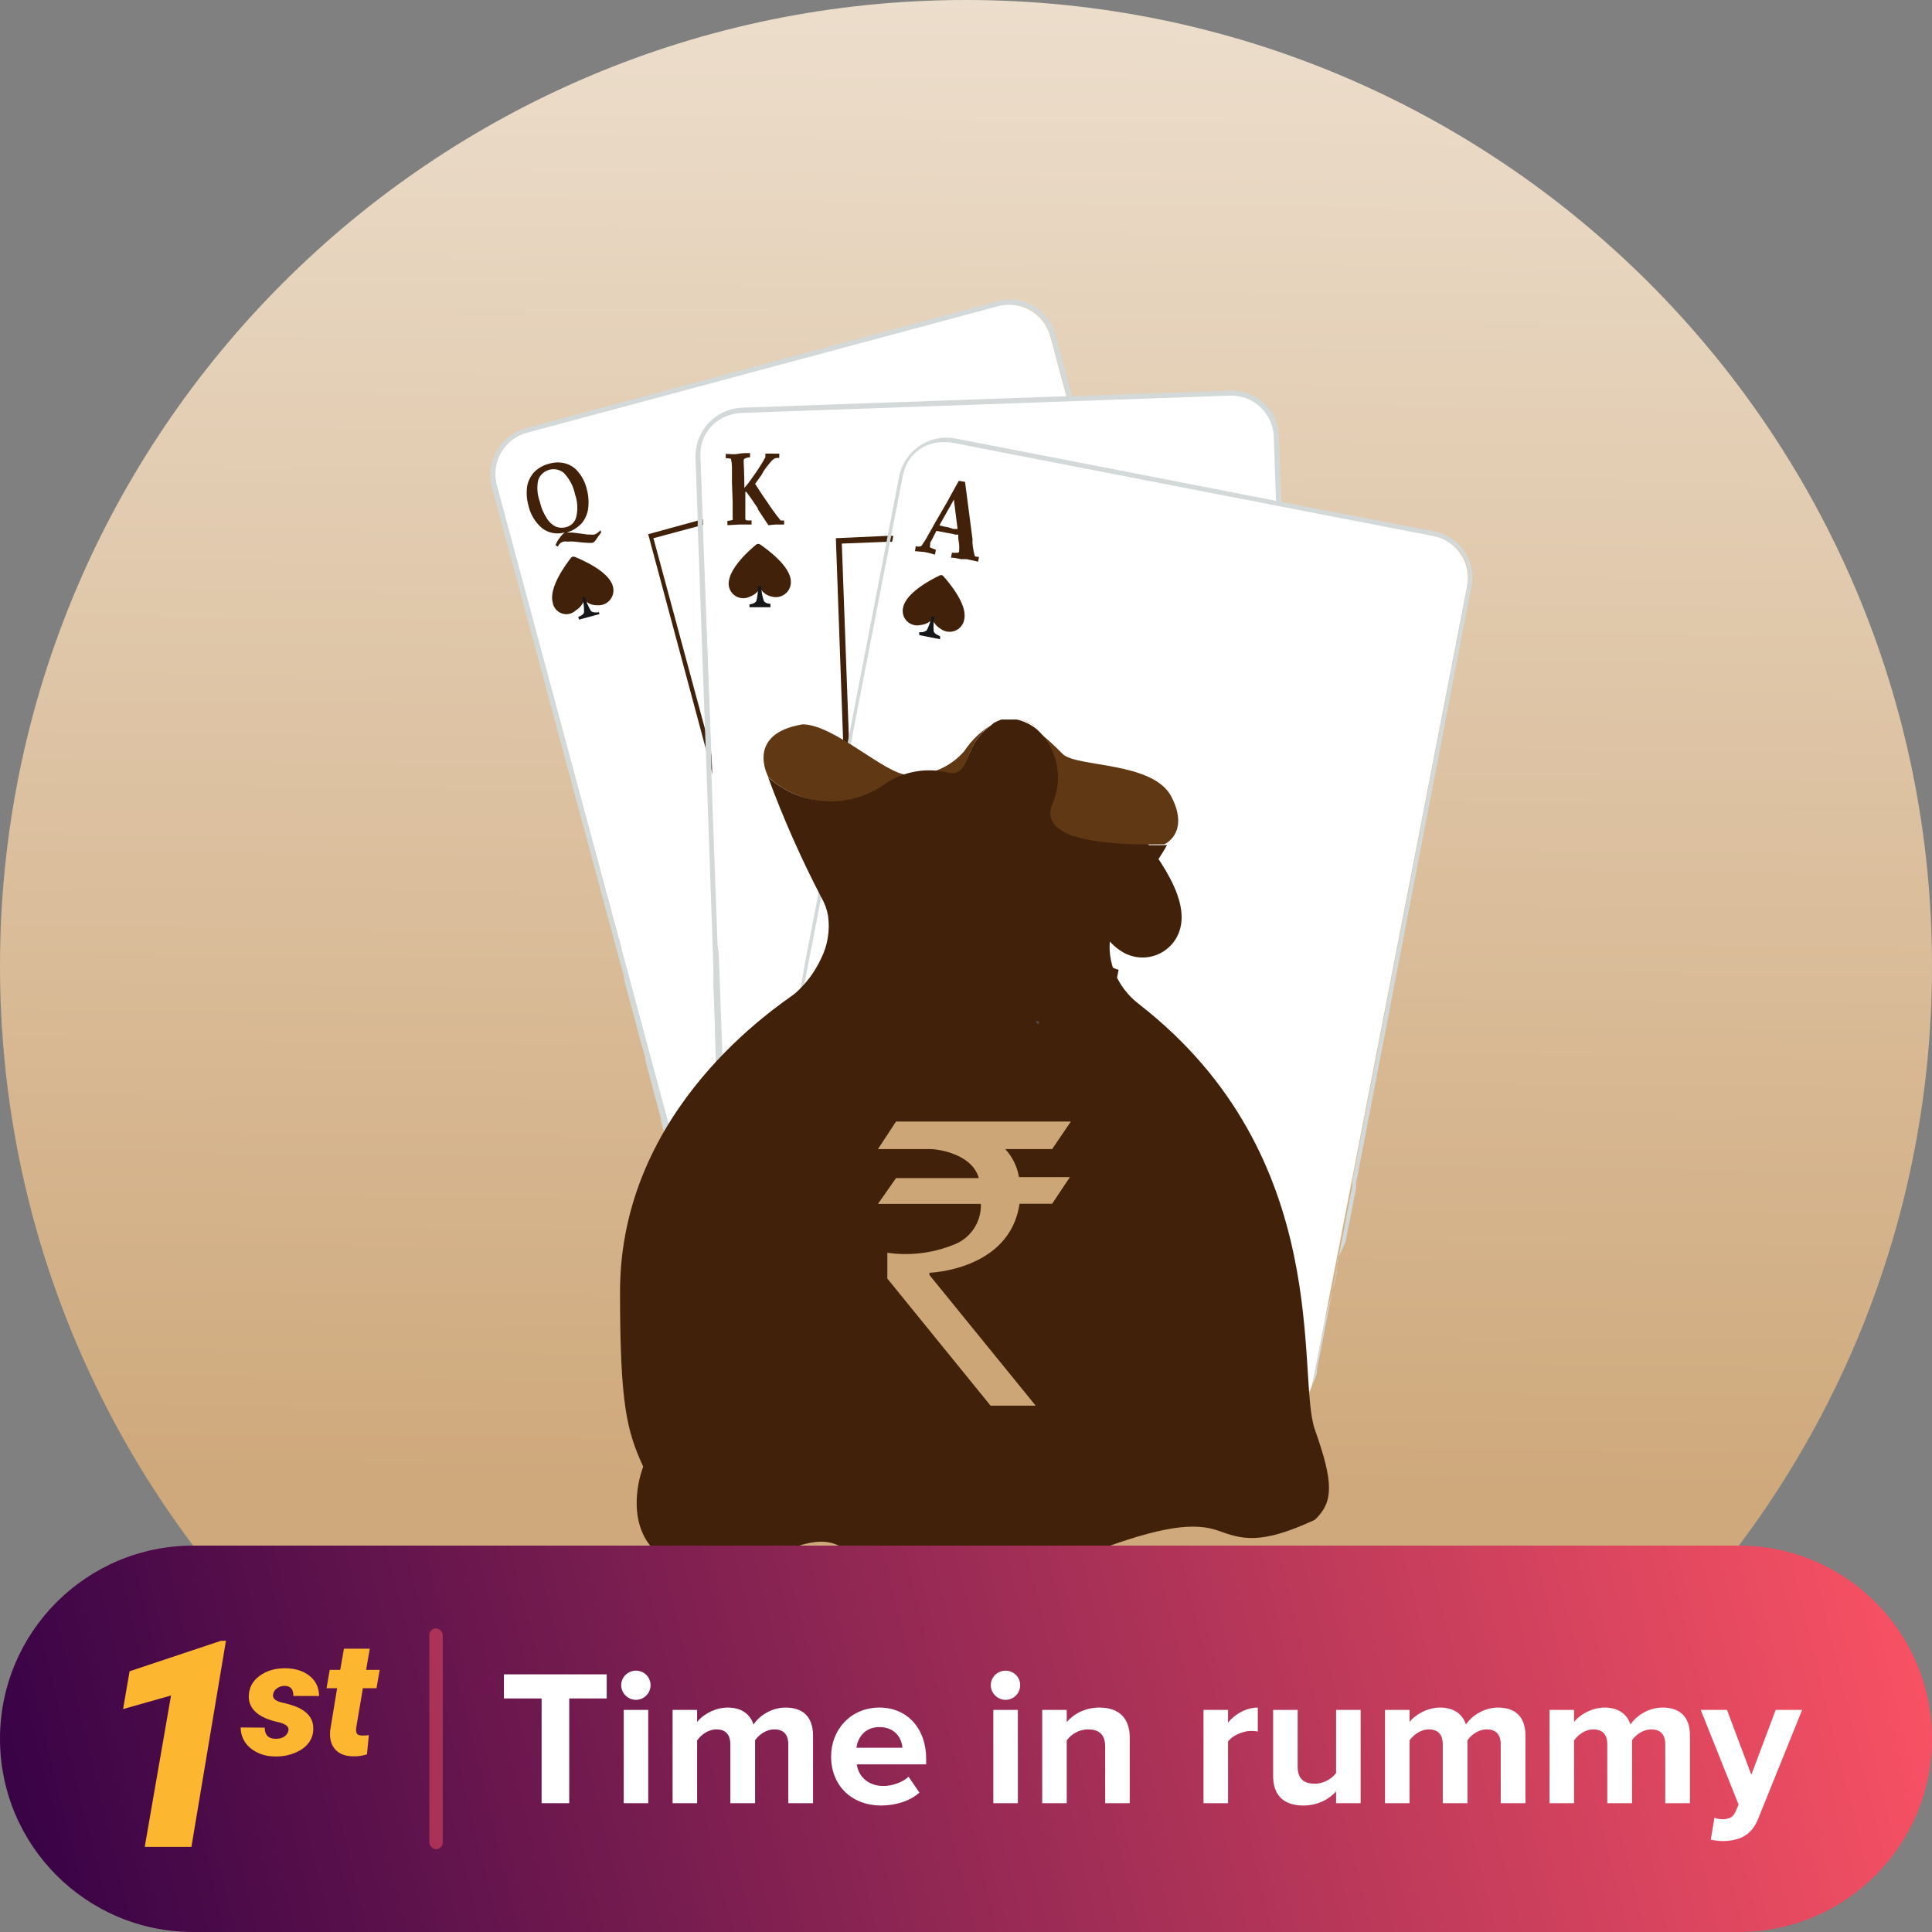 <svg width="120" height="120" viewBox="0 0 120 120" fill="none" xmlns="http://www.w3.org/2000/svg">
<rect x="0" y="0" width="120" height="120" fill="#808080" stroke="none"/>
<path d="M0 60C0 93.137 26.863 120 60 120C93.137 120 120 93.137 120 60C120 26.863 93.137 0 60 0C26.863 0 0 26.863 0 60Z" fill="url(#paint0_linear)"/>
<path d="M64.346 75.737L64.003 75.832L59.915 76.92H59.812L59.143 77.143L58.912 77.212L58.397 77.349L57.54 77.589L56.495 77.871H56.34H56.195H56.083C56.143 77.967 56.195 78.067 56.237 78.171H56.297L56.443 78.129H56.589L57.103 78L58.183 77.709L58.757 77.554L59.297 77.409L59.786 77.272H59.889L63.566 76.286L63.866 76.209L64.166 76.132C64.324 75.961 64.493 75.8 64.672 75.651L64.346 75.737ZM78.54 69.103L71.392 42.48L70.98 40.971L70.62 39.617L68.906 33.172L68.812 32.863L67.835 29.194L67.715 28.86L66.66 24.926L66.583 24.617L65.52 20.683C65.407 20.313 65.221 19.969 64.974 19.671C64.727 19.372 64.424 19.126 64.081 18.946C63.738 18.766 63.364 18.656 62.978 18.621C62.592 18.587 62.204 18.629 61.835 18.746L32.735 26.572C32.345 26.67 31.979 26.845 31.658 27.087C31.337 27.329 31.068 27.632 30.866 27.98C30.664 28.327 30.534 28.711 30.482 29.11C30.43 29.508 30.459 29.913 30.566 30.3L38.28 58.911L38.709 60.471L38.752 60.617V60.78L38.897 61.354L39.412 63.249L39.583 63.9L39.66 64.209L39.746 64.517L39.986 65.374L40.089 65.743V65.897L40.132 66.052L40.295 66.643L40.706 68.203L40.98 69.206L41.049 69.472V69.549L41.1 69.789L41.4 70.869L41.46 71.126V71.28L41.512 71.443L41.666 72.026V72.12L41.795 72.591L42.309 74.529V74.623L42.857 75.883L43.2 77.143L43.509 78.326V78.42V78.489C43.509 78.489 43.509 78.583 43.509 78.617C43.596 78.92 43.725 79.209 43.895 79.474C44.05 79.71 44.237 79.924 44.452 80.109C44.926 80.528 45.533 80.767 46.166 80.786H46.612H46.697H46.852H46.92C46.929 80.792 46.94 80.795 46.95 80.795C46.961 80.795 46.971 80.792 46.98 80.786C47.067 80.774 47.153 80.756 47.237 80.734L49.269 80.177L54.515 78.78L54.78 78.712L55.055 78.634L56.092 78.352H56.135H56.195L56.34 78.309H56.486L57 78.18L58.08 77.889L58.655 77.734L59.195 77.589L59.683 77.451H59.786L63.566 76.286L63.866 76.209L64.166 76.132L64.955 75.917L75.18 73.174L75.832 73.003L75.986 72.96L76.372 72.857C76.698 72.775 77.008 72.639 77.289 72.454L77.512 72.309C77.573 72.265 77.63 72.216 77.683 72.163C78.125 71.763 78.426 71.231 78.54 70.646C78.672 70.14 78.672 69.609 78.54 69.103ZM77.949 71.434C77.767 71.708 77.53 71.941 77.255 72.12C77.186 72.183 77.104 72.231 77.015 72.257C76.911 72.329 76.794 72.382 76.672 72.412C76.621 72.44 76.566 72.46 76.509 72.472L75.077 72.857H74.966L74.512 72.986L65.777 75.352L64.672 75.643L64.346 75.737L64.003 75.832L59.915 76.92H59.812L59.143 77.143L58.912 77.212L58.397 77.349L57.54 77.589L56.495 77.871H56.34H56.195H56.083L55.843 77.94L55.492 78.034L55.226 78.112L54.977 78.163L48.763 79.877L47.049 80.349C47.015 80.345 46.98 80.345 46.946 80.349H46.895L46.595 80.391H46.5C46.461 80.404 46.419 80.404 46.38 80.391C46.216 80.4 46.051 80.383 45.892 80.34C45.56 80.271 45.246 80.137 44.966 79.946C44.733 79.775 44.53 79.567 44.366 79.329C44.193 79.093 44.067 78.825 43.997 78.54V78.48V78.343V78.18L43.946 78.009L43.663 76.937L43.329 75.677L42.857 74.649L42.343 72.729L42.163 72.06L42 71.469L41.949 71.306V71.143L41.846 70.783L41.52 69.566V69.472V69.386V69.206L41.229 68.117L40.835 66.66L40.672 66.06V65.897V65.743V65.692L40.32 64.397L40.26 64.174L40.175 63.857L39.986 63.129L39.489 61.32L39.343 60.729L39.292 60.566V60.42L38.572 58.86L30.857 30C30.696 29.414 30.756 28.79 31.027 28.246C31.297 27.702 31.759 27.276 32.323 27.052C32.419 27.004 32.52 26.967 32.623 26.94L62.186 19.003L62.383 18.96H62.546C63.141 18.886 63.742 19.031 64.239 19.366C64.735 19.702 65.093 20.206 65.246 20.786L66.283 24.643L66.369 24.951L67.397 28.8L67.492 29.134L68.503 32.871L68.58 33.189L70.697 41.066L71.057 42.42L71.169 42.797L78.077 68.511L78.309 69.369C78.307 69.4 78.307 69.431 78.309 69.463C78.327 69.597 78.347 69.732 78.369 69.866C78.385 70.097 78.362 70.328 78.3 70.552C78.244 70.857 78.128 71.149 77.957 71.409L77.949 71.434Z" fill="#D3D9D8"/>
<g style="mix-blend-mode:screen">
<path d="M76.697 72.3L46.835 80.314C46.217 80.476 45.561 80.387 45.01 80.065C44.459 79.744 44.058 79.217 43.895 78.6L30.857 30.111C30.677 29.435 30.772 28.715 31.123 28.109C31.473 27.503 32.05 27.061 32.726 26.88L61.989 19.02C62.666 18.839 63.388 18.934 63.995 19.285C64.602 19.635 65.046 20.212 65.229 20.889L78.3 69.523C78.455 70.104 78.373 70.722 78.073 71.243C77.772 71.763 77.278 72.143 76.697 72.3Z" fill="white"/>
</g>
<path d="M37.303 32.931C37.232 33.004 37.154 33.07 37.072 33.129C37.018 33.163 36.961 33.189 36.9 33.206C36.837 33.211 36.774 33.211 36.712 33.206C36.55 33.21 36.389 33.195 36.231 33.163L35.537 33.077H35.194C35.556 32.973 35.883 32.772 36.137 32.494C36.354 32.233 36.491 31.915 36.532 31.577C36.583 31.164 36.551 30.744 36.437 30.343C36.346 29.973 36.173 29.627 35.931 29.331C35.737 29.081 35.471 28.895 35.169 28.8C34.825 28.697 34.458 28.697 34.114 28.8C33.753 28.887 33.423 29.074 33.163 29.34C32.948 29.583 32.803 29.879 32.743 30.197C32.685 30.607 32.714 31.025 32.829 31.423C32.954 31.97 33.255 32.46 33.686 32.82C33.881 32.966 34.107 33.064 34.346 33.107C34.586 33.15 34.832 33.137 35.066 33.069C34.884 33.236 34.728 33.43 34.603 33.643L34.5 33.857L34.637 33.952C34.688 33.868 34.748 33.79 34.817 33.72C34.874 33.682 34.938 33.656 35.006 33.643C35.076 33.624 35.15 33.624 35.22 33.643C35.388 33.627 35.558 33.627 35.726 33.643C35.959 33.678 36.193 33.701 36.429 33.712C36.554 33.727 36.681 33.727 36.806 33.712C36.847 33.7 36.885 33.68 36.917 33.651C36.991 33.561 37.06 33.467 37.123 33.369L37.337 33.069L37.303 32.931ZM34.517 32.709C34.284 32.593 34.09 32.411 33.96 32.186C33.755 31.876 33.609 31.53 33.532 31.166C33.37 30.733 33.334 30.264 33.429 29.811C33.483 29.66 33.573 29.523 33.691 29.414C33.809 29.304 33.952 29.224 34.107 29.18C34.262 29.137 34.425 29.131 34.583 29.163C34.741 29.195 34.889 29.265 35.014 29.366C35.37 29.736 35.614 30.2 35.717 30.703C35.875 31.152 35.901 31.637 35.794 32.1C35.759 32.256 35.681 32.398 35.569 32.512C35.457 32.625 35.315 32.706 35.16 32.743C34.948 32.804 34.721 32.792 34.517 32.709Z" fill="#42210B"/>
<path d="M38.065 36.411C37.825 35.503 36.197 34.791 35.7 34.586C35.657 34.569 35.611 34.567 35.568 34.579C35.525 34.592 35.486 34.618 35.459 34.654C35.134 35.074 34.08 36.497 34.328 37.414C34.351 37.571 34.417 37.718 34.518 37.84C34.619 37.961 34.752 38.053 34.902 38.103C35.052 38.154 35.214 38.162 35.368 38.126C35.522 38.091 35.664 38.014 35.777 37.903C36.02 37.753 36.202 37.522 36.291 37.251C36.393 37.365 36.519 37.455 36.66 37.514C36.8 37.573 36.953 37.6 37.105 37.594C37.255 37.606 37.405 37.581 37.542 37.522C37.68 37.462 37.801 37.371 37.895 37.255C37.99 37.138 38.055 37.001 38.084 36.854C38.114 36.707 38.107 36.555 38.065 36.411Z" fill="#42210B"/>
<path d="M37.175 38.032C37.175 38.032 36.832 38.083 36.703 37.946C36.541 37.68 36.42 37.391 36.343 37.089H36.249H36.163C36.246 37.39 36.284 37.702 36.275 38.014C36.275 38.194 35.949 38.306 35.915 38.315L35.966 38.486L36.6 38.315L37.234 38.143L37.183 37.963L37.175 38.032Z" fill="#161719"/>
<path d="M59.597 33.866L59.545 33.506H59.408L59.623 34.303C59.627 34.157 59.618 34.01 59.597 33.866ZM46.851 31.388L46.234 31.551V31.886L47.023 31.671V31.62C46.954 31.543 46.911 31.466 46.851 31.388ZM66.917 60.257L66.728 59.546L66.411 58.286L65.023 53.143L64.525 51.274L60.094 34.843L59.734 33.497L59.648 33.18L59.4 32.246L59.143 31.234L59.014 30.788L58.388 28.457V28.303L56.554 28.8H56.494L56.134 28.894L47.674 31.183L46.903 31.38L46.285 31.543L45.608 31.731L43.714 32.246L43.388 32.323L40.26 33.18L43.903 46.748L44.263 48.12V48.188L47.143 59.04L47.631 60.857V61.037L47.683 61.209L47.846 61.834L48.557 64.286L48.668 64.74L48.883 65.511L49.071 66.223L49.191 66.66L49.243 66.848L49.285 67.037L49.457 67.663L50.048 69.874L50.091 70.054L50.228 70.551L50.323 70.886L50.863 70.74L51.643 70.534L53.194 70.114L53.511 70.028L53.846 69.943L54.3 69.823L54.463 69.771H54.651L56.365 69.3H56.537H56.691L57.317 69.12L57.848 68.983L59.443 68.554H59.563L68.297 66.206H68.46L66.917 60.257ZM59.563 68.143L57.634 68.657L57.094 68.803L56.751 68.897H56.597H56.425L54.42 69.446L54.231 69.488L54.051 69.54L53.571 69.668L53.254 69.754L51.145 70.32L50.614 70.466L50.52 70.131L50.357 69.54L49.886 67.766L49.714 67.131V66.934L49.568 66.857L49.225 65.58L49.037 64.886L48.925 64.448L48.266 61.98L48.094 61.363L48 61.131L47.948 60.96L47.477 59.143L44.177 46.8V46.723L43.808 45.351L40.586 33.428L43.337 32.691L43.654 32.606L45.54 32.108L46.285 31.886L47.074 31.671L47.837 31.466L55.971 29.28L56.323 29.194L58.114 28.714L58.791 31.2L58.911 31.646L59.22 32.828L59.331 33.206V33.248L59.408 33.523L59.623 34.32L59.743 34.783L64.285 51.643L64.766 53.426L66.085 58.371L66.42 59.597L66.583 60.18L68.108 65.863L59.563 68.143Z" fill="#42210B"/>
<path d="M60.309 80.571H59.974H59.357C59.354 80.614 59.354 80.657 59.357 80.7L59.52 80.623C59.52 80.683 59.52 80.743 59.52 80.811L59.743 80.726V80.837H60C60 80.837 60 80.794 60.069 80.76L60.206 80.597C60.235 80.561 60.266 80.526 60.3 80.494L60.309 80.571ZM76.286 24.266L66.609 24.608H66.257L46.148 25.32C45.746 25.329 45.35 25.418 44.983 25.582C44.615 25.746 44.285 25.982 44.01 26.276C43.735 26.57 43.522 26.916 43.383 27.293C43.244 27.671 43.181 28.072 43.2 28.474L43.337 32.323V32.657L43.791 45.343L43.843 46.74L44.263 58.74L44.314 60.377V60.531V60.694V61.277L44.408 63.849V64.209L44.46 65.854V66V66.171V66.754L44.546 69.326V69.711L44.606 71.349V71.494V71.666V72.257V73.474V74.786V75.291L44.648 76.689L44.7 78.129V78.463C44.705 78.639 44.728 78.814 44.769 78.986C44.784 79.106 44.813 79.224 44.854 79.337C44.925 79.573 45.029 79.798 45.163 80.006C45.239 80.152 45.334 80.287 45.446 80.409C45.479 80.436 45.508 80.467 45.531 80.503C45.657 80.624 45.788 80.738 45.926 80.846C46.139 80.989 46.369 81.104 46.611 81.189H46.688C46.836 81.24 46.988 81.277 47.143 81.3H47.263C47.46 81.314 47.657 81.314 47.854 81.3L51.077 81.189H51.411H51.737H52.243L54.326 81.111H54.806H55.406H56.031H56.366L58.354 81.034H58.706H60L61.131 80.991H61.989H62.314L63.626 80.94H64.148H64.928L70.209 80.751L72.051 80.691H73.106H73.534H74.057L77.049 80.58H77.751H78.249C78.663 80.564 79.072 80.477 79.457 80.323C79.946 80.113 80.364 79.764 80.657 79.32C80.775 79.153 80.875 78.975 80.957 78.788V78.728V78.634C80.979 78.588 80.997 78.539 81.008 78.489C81.118 78.148 81.165 77.791 81.146 77.434V76.851V76.526L81.06 73.868V73.26V72.6L81 70.954L79.586 31.911V31.474V31.157L79.44 26.991C79.415 26.604 79.313 26.226 79.141 25.878C78.968 25.531 78.728 25.221 78.434 24.967C78.141 24.714 77.799 24.521 77.43 24.4C77.062 24.28 76.672 24.234 76.286 24.266ZM79.26 31.414V32.271L80.631 70.843L80.683 72.471V72.857V73.474L80.769 76.123V76.457V77.066V77.331C80.777 77.448 80.777 77.566 80.769 77.683C80.773 77.754 80.773 77.826 80.769 77.897C80.769 77.974 80.769 78.034 80.717 78.094L80.666 78.231C80.652 78.285 80.632 78.337 80.606 78.386C80.614 78.411 80.614 78.438 80.606 78.463C80.536 78.629 80.444 78.785 80.331 78.926C80.293 78.984 80.25 79.038 80.203 79.088C80.125 79.18 80.036 79.26 79.937 79.329C79.785 79.471 79.607 79.584 79.414 79.663C79.109 79.819 78.772 79.904 78.428 79.911H77.486H76.971L73.714 80.074H73.654H73.354H73.071H72.446L70.294 80.16L65.554 80.323H64.637H64.063L62.349 80.383H61.971L60.317 80.571H59.983H59.426H59.143H58.8H58.543L56.674 80.631H56.066H55.637H55.071L53.143 80.803H52.491H52.183H51.866L47.854 80.948C47.717 80.962 47.58 80.962 47.443 80.948C47.333 80.938 47.224 80.918 47.117 80.888H47.04C46.922 80.855 46.808 80.812 46.697 80.76L46.577 80.7L46.286 80.486L46.166 80.391C45.823 80.073 45.569 79.671 45.428 79.226C45.405 79.153 45.388 79.078 45.377 79.003C45.34 78.866 45.32 78.725 45.317 78.583V78L45.248 76.226V75.308V74.751L45.206 73.5L45.154 72.223V71.64V71.314L45.094 69.668V69.274L45.017 66.754V66.171V65.854L44.949 64.191V63.823L44.854 61.294V60.703V60.386L44.571 58.74L44.186 48.12V46.723L43.654 32.571V32.246L43.508 28.286C43.483 27.657 43.697 27.041 44.108 26.564C44.518 26.087 45.094 25.783 45.72 25.714H46.071L66.326 25.011H66.66L76.491 24.669H76.68C77.31 24.69 77.908 24.95 78.353 25.395C78.799 25.841 79.059 26.439 79.08 27.069L79.226 31.174L79.26 31.414Z" fill="#D3D9D8"/>
<g style="mix-blend-mode:screen">
<path d="M78.686 79.783L47.829 80.88C47.191 80.901 46.572 80.668 46.106 80.233C45.64 79.797 45.366 79.195 45.343 78.557L43.526 28.372C43.514 28.023 43.57 27.676 43.693 27.349C43.816 27.023 44.002 26.724 44.242 26.471C44.481 26.217 44.768 26.014 45.087 25.872C45.405 25.73 45.749 25.654 46.098 25.646L76.38 24.574C76.729 24.562 77.077 24.619 77.404 24.741C77.731 24.864 78.03 25.05 78.284 25.29C78.538 25.529 78.743 25.816 78.885 26.134C79.028 26.453 79.106 26.797 79.115 27.146L80.897 77.469C80.904 77.766 80.853 78.061 80.745 78.339C80.638 78.616 80.477 78.869 80.271 79.084C80.066 79.299 79.82 79.471 79.548 79.591C79.276 79.711 78.983 79.776 78.686 79.783Z" fill="white"/>
</g>
<path d="M47.82 28.748C47.891 28.655 47.975 28.571 48.069 28.5C48.131 28.463 48.202 28.443 48.274 28.44H48.403V28.174C48.26 28.181 48.117 28.181 47.974 28.174H47.537V28.405C47.339 28.763 47.121 29.109 46.886 29.443C46.594 29.854 46.389 30.154 46.234 30.3C46.234 29.366 46.191 28.826 46.191 28.697C46.191 28.568 46.191 28.526 46.243 28.491C46.349 28.436 46.466 28.406 46.586 28.405V28.14C46.346 28.14 46.097 28.14 45.831 28.191C45.566 28.243 45.36 28.191 45.077 28.191V28.457C45.19 28.457 45.302 28.471 45.411 28.5V28.551C45.447 28.703 45.464 28.858 45.463 29.014C45.463 29.271 45.463 29.588 45.463 29.965L45.506 31.166C45.506 31.354 45.506 31.526 45.506 31.663C45.506 31.8 45.506 31.911 45.506 31.997C45.51 32.031 45.51 32.066 45.506 32.1C45.514 32.165 45.514 32.231 45.506 32.297C45.399 32.327 45.29 32.347 45.18 32.357V32.623L45.9 32.58C46.191 32.58 46.44 32.58 46.68 32.58V32.314C46.572 32.335 46.462 32.335 46.354 32.314C46.328 32.301 46.307 32.28 46.294 32.254C46.294 32.211 46.294 32.066 46.294 31.817V31.483V30.797C46.294 30.651 46.294 30.557 46.294 30.548C46.294 30.54 46.294 30.548 46.346 30.548C46.346 30.548 46.346 30.548 46.397 30.608C46.577 30.84 46.74 31.088 46.92 31.354C46.98 31.431 47.023 31.508 47.074 31.585V31.637L47.726 32.623L48.163 32.58H48.703V32.323C48.626 32.336 48.548 32.336 48.471 32.323C48.471 32.28 48.309 32.126 48.094 31.817L47.846 31.474L47.666 31.2C47.46 30.908 47.28 30.643 47.126 30.403L46.903 30.051L47.297 29.503C47.477 29.143 47.674 28.928 47.82 28.748Z" fill="#42210B"/>
<path d="M49.123 36.129C49.123 35.186 47.657 34.123 47.22 33.823C47.184 33.796 47.141 33.781 47.096 33.781C47.051 33.781 47.007 33.796 46.972 33.823C46.56 34.157 45.257 35.306 45.257 36.257C45.259 36.411 45.299 36.562 45.375 36.696C45.451 36.83 45.559 36.942 45.69 37.023C45.821 37.103 45.971 37.149 46.124 37.156C46.278 37.163 46.431 37.131 46.569 37.063C46.839 36.966 47.066 36.778 47.212 36.532C47.286 36.666 47.389 36.782 47.514 36.873C47.638 36.963 47.781 37.025 47.932 37.054C48.073 37.095 48.222 37.102 48.366 37.074C48.511 37.046 48.646 36.984 48.762 36.894C48.879 36.804 48.972 36.688 49.034 36.554C49.097 36.422 49.127 36.276 49.123 36.129Z" fill="#42210B"/>
<path d="M47.88 37.508C47.88 37.508 47.537 37.508 47.443 37.32C47.343 37.024 47.288 36.715 47.28 36.403H47.074C47.088 36.714 47.056 37.026 46.98 37.328C46.894 37.491 46.594 37.542 46.551 37.542V37.714H47.203H47.854V37.534L47.88 37.508Z" fill="#161719"/>
<path d="M78.078 76.02C78.078 75.926 78.078 75.823 78.078 75.712C78.078 75.6 78.078 75.506 78.078 75.386V74.906V74.203C78.078 73.757 78.078 73.457 78.078 73.286C78.071 73.226 78.071 73.166 78.078 73.106C78.078 73.106 78.189 73.106 78.378 73.046V72.772C78.043 72.772 77.803 72.823 77.666 72.823C77.412 72.836 77.157 72.836 76.903 72.823V73.097C77.014 73.084 77.127 73.084 77.238 73.097C77.245 73.117 77.245 73.138 77.238 73.157C77.238 73.157 77.238 73.354 77.238 73.629V74.58C77.243 74.663 77.243 74.746 77.238 74.829C77.238 74.829 77.238 74.829 77.186 74.829C77.135 74.829 77.186 74.829 77.186 74.829C77.162 74.809 77.142 74.786 77.126 74.76C76.912 74.477 76.689 74.16 76.458 73.817L75.9 72.96C75.9 72.96 75.9 72.96 75.9 72.917C75.9 72.874 75.849 72.832 75.823 72.797H75.395H74.863V73.054C74.937 73.058 75.01 73.075 75.078 73.106C75.217 73.261 75.343 73.427 75.455 73.603C75.815 74.117 76.132 74.58 76.398 74.992L76.518 75.18L76.62 75.334L76.475 75.531L76.269 75.832C76.055 76.132 75.858 76.389 75.72 76.552C75.654 76.647 75.573 76.73 75.48 76.8C75.418 76.829 75.352 76.846 75.283 76.852H75.155V77.117C75.294 77.105 75.435 77.105 75.575 77.117H75.995V76.886C76.149 76.62 76.363 76.286 76.638 75.874L76.835 75.583C77.006 75.343 77.143 75.163 77.246 75.034H77.289C77.289 75.249 77.289 75.454 77.289 75.634C77.289 75.814 77.289 75.849 77.289 75.943C77.289 76.037 77.289 76.26 77.289 76.371C77.289 76.483 77.289 76.569 77.289 76.612C77.311 76.675 77.311 76.745 77.289 76.809C77.247 76.832 77.2 76.847 77.152 76.852H76.955V77.117H77.572H77.692C77.898 77.117 78.146 77.117 78.429 77.117V76.852C78.324 76.868 78.217 76.868 78.112 76.852C78.088 76.835 78.07 76.811 78.06 76.783C78.025 76.64 78.005 76.493 78 76.346L78.078 76.02Z" fill="#202321"/>
<path d="M74.46 69.326C74.46 70.269 75.917 71.332 76.354 71.64C76.391 71.665 76.434 71.678 76.478 71.678C76.523 71.678 76.566 71.665 76.603 71.64C77.023 71.306 78.368 70.149 78.317 69.197C78.329 69.04 78.298 68.882 78.226 68.741C78.154 68.6 78.045 68.482 77.91 68.4C77.775 68.317 77.62 68.273 77.462 68.273C77.304 68.274 77.149 68.317 77.014 68.4C76.742 68.488 76.513 68.675 76.371 68.923C76.295 68.79 76.192 68.674 76.068 68.584C75.944 68.494 75.802 68.431 75.651 68.4C75.51 68.36 75.361 68.353 75.217 68.381C75.072 68.409 74.937 68.47 74.82 68.56C74.704 68.651 74.611 68.767 74.549 68.9C74.486 69.033 74.456 69.179 74.46 69.326Z" fill="#161719"/>
<path d="M75.703 67.946C75.703 67.946 76.046 67.946 76.14 68.134C76.234 68.431 76.284 68.74 76.286 69.051H76.5C76.486 68.74 76.518 68.428 76.594 68.126C76.68 67.963 76.98 67.911 77.014 67.911V67.714H76.354H75.694V67.894L75.703 67.946Z" fill="#161719"/>
<path d="M71.615 61.517C71.587 61.486 71.552 61.461 71.514 61.445C71.475 61.428 71.434 61.421 71.392 61.423V61.911C71.504 61.926 71.614 61.958 71.718 62.005V61.671C71.691 61.615 71.657 61.563 71.615 61.517ZM59.332 33.231L59.186 33.188L58.038 33.24L57.977 33.36L57.875 33.566L59.417 33.505L59.332 33.231ZM59.229 72H58.723H58.243L56.297 72.068H55.08H54.172C54.352 72.157 54.527 72.257 54.695 72.368H55.132H55.552H55.963H56.409L58.029 72.317H58.543H59.332H59.829L66 72.103C66.309 71.974 66.618 71.854 66.943 71.751L59.829 72.008L59.229 72ZM53.075 66.085V66.223L53.143 68.571V68.966V69.505V70.174L53.186 71.211V71.743L53.477 71.871V71.348L53.426 70.071V69.711V69.18V68.991V68.777L53.349 66.334V65.82V65.657L53.255 65.777L53.075 66.085ZM68.803 32.863H68.452L60.326 33.154H59.649H59.143L57.995 33.206H57.6L55.44 33.283H55.115L51.917 33.428L52.415 47.331L52.466 48.78V48.857L52.877 60.677L52.963 63.017V63.428V63.968L53.023 65.683V66.06V66.197L53.143 68.571V68.966V69.505V70.174L53.186 71.211V71.743V72.377V72.531H54.583H55.02H55.44H55.852H56.297L57.917 72.48H58.432H59.22H59.718L65.889 72.266L71.975 72.051L72 70.645V68.991L71.94 67.423L71.838 64.483L71.752 62.005V61.671V61.088L71.692 59.374L71.452 52.568L71.109 42.934V42.505V42.437L71.058 40.988L70.775 32.965V32.803L68.803 32.863ZM70.672 41.066V41.143L70.757 43.311L71.058 52.114L71.323 59.417L71.383 61.174V61.423V61.911L71.486 64.285L71.718 70.671V71.528L66.909 71.7L59.795 71.957H59.195H58.689H58.209L56.263 72.025H55.08H54.172H53.606V71.708V71.186L53.555 69.908V69.548V69.017V68.828V68.614L53.477 66.171V65.657V65.494L53.426 63.977V63.437V63.24V63.051L53.34 60.651L52.732 47.486V47.417V45.968L52.286 33.763L55.115 33.651H55.449L57.429 33.574H57.849L59.392 33.514H59.718H60.352L68.572 33.188H68.915L70.406 33.137L70.638 39.634L70.672 41.066Z" fill="#42210B"/>
<path d="M89.023 32.992L80.109 31.277L79.569 31.166L79.243 31.106L67.714 28.86L67.354 28.791L59.408 27.249C58.748 27.11 58.06 27.198 57.455 27.498C56.85 27.798 56.364 28.293 56.074 28.903C56.023 29.023 55.971 29.151 55.928 29.28C55.888 29.401 55.856 29.524 55.834 29.649L55.123 33.343L55.063 33.651L52.68 45.969L52.414 47.357L50.023 59.674L49.714 61.457V61.611V61.774L49.611 62.306L49.2 64.44L49.123 64.834L48.986 65.529L48.78 66.566V66.729V66.883L48.677 67.431L48.24 69.66L48.163 70.063L47.837 71.777V71.923V72.086L47.726 72.634L47.571 73.492L47.443 74.134L47.28 74.992L47.134 75.737L46.74 77.709V77.889V78.069L46.62 78.686C46.62 78.814 46.577 78.934 46.569 79.054C46.564 79.134 46.564 79.214 46.569 79.294C46.459 79.423 46.364 79.564 46.286 79.714C46.304 79.934 46.353 80.151 46.431 80.357V80.451C46.445 80.482 46.462 80.511 46.483 80.537C46.492 80.58 46.51 80.621 46.534 80.657V80.734C46.606 80.857 46.687 80.974 46.774 81.086C47.238 81.66 47.897 82.044 48.626 82.166L48.926 82.217L49.2 82.269H49.363H49.474L51.386 82.637L52.191 82.791L52.491 82.852L54.36 83.212H54.557H54.788H54.968H55.131H55.32L55.611 83.272L56.58 83.451L57.437 83.623L57.96 83.726H58.037L58.294 83.777L58.663 83.854L59.52 84.009H59.58H59.674L60.651 84.206H60.797L61.14 84.274H61.191H61.294H61.389H61.449L62.169 84.412L64.174 84.806L64.431 84.857L64.731 84.917L69.206 85.774L74.854 86.871L75.454 86.983H75.609H75.763L76.86 87.189L77.409 87.3L77.966 87.403L78.291 87.454C79.021 87.622 79.787 87.505 80.434 87.129C80.626 87.03 80.8 86.899 80.948 86.743C81.369 86.333 81.665 85.813 81.806 85.243C81.806 85.183 81.806 85.114 81.806 85.046L82.474 81.617L82.954 79.166L83.057 78.6V78.437V78.283L83.571 77.143L83.64 76.809L84.12 74.366L84.231 73.774V73.62V73.466L84.549 71.829L91.406 36.36C91.535 35.598 91.357 34.815 90.91 34.184C90.463 33.552 89.785 33.123 89.023 32.992ZM91.166 36.274L84.308 71.726L84 73.346V73.509V73.663L83.88 74.246L83.409 76.697L83.34 77.049L83.031 78.66V78.806V78.969L82.92 79.534L82.286 82.003L81.574 85.637V85.723C81.547 85.861 81.507 85.996 81.454 86.126C81.411 86.25 81.356 86.371 81.291 86.486C81.147 86.73 80.961 86.947 80.743 87.129C80.678 87.186 80.61 87.237 80.537 87.283L80.443 87.343L80.186 87.48C79.706 87.709 79.165 87.778 78.643 87.677L78.163 87.583L77.614 87.48L77.314 87.42L75.934 87.154L75.626 87.094L75.334 87.034L70.191 86.031L69.377 85.877L64.423 84.917L64.123 84.857H63.874L62.066 84.506L61.586 84.412H61.491H61.423H61.269H61.2H61.14L60.454 84.274L60.103 84.214L59.777 84.154L59.486 84L58.723 83.854L58.474 83.803H58.371H58.269L57.763 83.709L57.008 83.563L56.151 83.391L55.654 83.297H55.491H55.32H55.08H54.874L53.074 82.946L52.68 82.869L52.037 82.74L50.151 82.371L49.894 82.32L49.637 82.269L48.643 82.08C48.19 81.999 47.772 81.784 47.443 81.463C47.362 81.411 47.292 81.344 47.237 81.266C47.181 81.214 47.135 81.153 47.1 81.086C47.063 81.052 47.034 81.011 47.014 80.966C46.956 80.88 46.907 80.788 46.868 80.692L46.817 80.589C46.735 80.38 46.683 80.161 46.663 79.937C46.65 79.826 46.65 79.714 46.663 79.603C46.667 79.47 46.684 79.338 46.714 79.209L46.903 78.223V78.043L46.946 77.854L47.323 75.857L47.434 75.291L47.597 74.434L47.854 73.132V72.951L47.957 72.403L48 72V71.854L48.334 70.14L48.411 69.729L48.84 67.526L48.943 66.986V66.832V66.669L49.02 66.249L49.166 65.537L49.277 64.92L49.363 64.509L49.766 62.409L49.868 61.869V61.723V61.569L50.228 59.752L52.354 48.797L52.611 47.409L55.286 33.643L55.346 33.317L56.091 29.486C56.112 29.384 56.141 29.283 56.177 29.186C56.212 29.051 56.264 28.922 56.331 28.8C56.566 28.352 56.931 27.987 57.377 27.751C57.824 27.515 58.332 27.421 58.834 27.48H59.023L67.448 29.143L67.808 29.203L79.226 31.423L79.543 31.474L79.851 31.534L89.143 33.343C89.249 33.36 89.352 33.389 89.451 33.429C90.04 33.605 90.542 33.994 90.859 34.52C91.176 35.046 91.285 35.672 91.166 36.274Z" fill="#D3D9D8"/>
<g style="mix-blend-mode:screen">
<path d="M78.858 87.626L48.532 81.737C48.222 81.677 47.927 81.557 47.664 81.384C47.401 81.21 47.175 80.987 46.998 80.725C46.821 80.464 46.698 80.171 46.634 79.862C46.571 79.553 46.569 79.235 46.629 78.926L56.195 29.623C56.26 29.282 56.393 28.958 56.584 28.669C56.775 28.379 57.021 28.13 57.308 27.936C57.596 27.742 57.919 27.606 58.258 27.537C58.598 27.467 58.948 27.465 59.289 27.531L89.04 33.3C89.381 33.365 89.705 33.498 89.994 33.689C90.283 33.88 90.531 34.127 90.725 34.414C90.918 34.702 91.053 35.025 91.121 35.364C91.19 35.704 91.19 36.054 91.123 36.394L81.54 85.834C81.484 86.129 81.37 86.41 81.204 86.66C81.038 86.91 80.824 87.125 80.574 87.292C80.325 87.459 80.044 87.574 79.749 87.631C79.455 87.689 79.151 87.687 78.858 87.626Z" fill="white"/>
</g>
<path d="M69.883 50.511C69.813 50.414 69.708 50.348 69.59 50.326C69.472 50.303 69.35 50.327 69.249 50.391C67.783 51.428 63.909 53.143 63.429 55.551C63.337 55.941 63.348 56.347 63.459 56.731C63.57 57.115 63.778 57.465 64.063 57.745C64.348 58.026 64.7 58.228 65.086 58.334C65.472 58.439 65.878 58.443 66.266 58.346C66.813 58.261 67.335 58.062 67.8 57.763C67.686 58.301 67.483 58.816 67.2 59.288C66.892 59.657 66.103 59.605 66 59.588L65.906 60.051L67.62 60.377H67.672L69.386 60.703L69.48 60.231C69.386 60.231 68.623 59.957 68.486 59.503C68.396 58.958 68.396 58.402 68.486 57.857C68.784 58.39 69.219 58.834 69.746 59.143C70.082 59.339 70.461 59.452 70.85 59.47C71.239 59.489 71.626 59.414 71.98 59.251C72.333 59.087 72.642 58.841 72.88 58.533C73.118 58.224 73.278 57.863 73.346 57.48C73.809 55.063 70.749 51.857 69.883 50.511Z" fill="#42210B"/>
<path d="M60.549 34.551C60.477 34.288 60.428 34.018 60.403 33.746V33.471L60.36 33.154L59.94 29.931L59.554 29.863L59.04 30.789L58.826 31.183L58.02 32.571C57.883 32.829 57.754 33.06 57.634 33.257C57.579 33.37 57.516 33.479 57.446 33.583C57.425 33.623 57.399 33.661 57.369 33.694C57.291 33.831 57.24 33.917 57.197 33.926C57.094 33.959 56.983 33.959 56.88 33.926L56.829 34.234L57.429 34.286C57.686 34.337 57.9 34.397 58.072 34.449L58.132 34.14C58.007 34.107 57.886 34.061 57.772 34.003C57.761 33.986 57.755 33.967 57.755 33.947C57.755 33.927 57.761 33.908 57.772 33.891C57.768 33.849 57.768 33.806 57.772 33.763C57.772 33.686 57.84 33.6 57.874 33.54L57.977 33.334L58.037 33.214L58.166 32.974L58.8 33.094L59.186 33.163L59.331 33.206H59.52V33.446L59.572 33.806C59.584 33.951 59.584 34.097 59.572 34.243C59.569 34.262 59.562 34.281 59.55 34.296C59.537 34.311 59.521 34.322 59.503 34.329C59.377 34.341 59.251 34.341 59.126 34.329L59.066 34.637C59.272 34.637 59.486 34.689 59.691 34.731H59.949H60.043L60.754 34.886L60.806 34.586C60.719 34.593 60.631 34.581 60.549 34.551ZM58.886 32.751C58.703 32.722 58.523 32.682 58.346 32.631L58.911 31.629L59.134 31.234L59.246 31.029L59.4 32.246L59.477 32.854H59.22L58.886 32.751Z" fill="#42210B"/>
<path d="M59.897 38.434C60.077 37.509 58.929 36.163 58.569 35.76C58.534 35.734 58.492 35.719 58.449 35.719C58.405 35.719 58.363 35.734 58.329 35.76C57.84 35.992 56.272 36.814 56.092 37.74C56.056 37.89 56.06 38.046 56.103 38.194C56.145 38.342 56.225 38.476 56.334 38.584C56.443 38.693 56.578 38.771 56.726 38.812C56.874 38.854 57.031 38.856 57.18 38.82C57.465 38.792 57.731 38.661 57.926 38.452C57.926 38.452 57.977 38.812 58.517 39.12C58.65 39.196 58.798 39.238 58.951 39.243C59.103 39.248 59.254 39.215 59.391 39.147C59.528 39.079 59.645 38.978 59.733 38.854C59.822 38.73 59.878 38.586 59.897 38.434Z" fill="#42210B"/>
<path d="M58.38 39.505C58.38 39.505 58.055 39.403 57.995 39.222C57.965 38.913 57.982 38.601 58.046 38.297H57.952H57.858C57.8 38.596 57.699 38.885 57.558 39.154C57.492 39.202 57.417 39.237 57.337 39.256C57.258 39.275 57.175 39.278 57.095 39.265V39.445L57.738 39.574L58.389 39.703V39.523L58.38 39.505Z" fill="#161719"/>
<path d="M64.371 45.18C64.023 44.914 63.623 44.724 63.197 44.623C63.631 44.703 64.036 44.895 64.371 45.18Z" fill="#BF8D5E"/>
<path d="M61.543 45.051L61.328 45.222C61.269 45.261 61.214 45.307 61.166 45.36C61.114 45.36 61.071 45.454 61.028 45.497L60.9 45.642C60.739 45.827 60.598 46.028 60.48 46.242C60.428 46.354 60.368 46.448 60.325 46.56C60.299 46.609 60.276 46.661 60.257 46.714C60.215 46.8 60.177 46.889 60.145 46.98C59.785 48.008 59.785 48.865 59.288 48.634C58.679 48.349 58.003 48.239 57.335 48.318C56.667 48.397 56.034 48.66 55.508 49.08C54.154 50.185 49.954 50.408 47.725 48.265C47.725 48.265 46.251 45.591 49.843 44.991C51.814 44.991 54.986 48.102 56.383 48.128C57.047 48.17 57.713 48.056 58.325 47.795C58.938 47.535 59.482 47.135 59.914 46.628C60.335 45.989 60.891 45.451 61.543 45.051Z" fill="#603813"/>
<path d="M61.714 44.966L61.585 45.052L61.714 44.966Z" fill="#BCA887"/>
<path d="M61.92 44.82C61.834 44.862 61.75 44.911 61.671 44.965L61.714 44.914L61.92 44.82Z" fill="#BF8D5E"/>
<path d="M72.326 52.44H72.24C71.383 52.44 64.003 52.731 65.211 49.869C65.547 49.102 65.638 48.25 65.473 47.429C65.307 46.609 64.893 45.859 64.286 45.283C64.891 45.758 65.464 46.273 66 46.826C66.857 47.683 71.64 47.271 72.771 49.508C73.903 51.746 72.326 52.44 72.326 52.44Z" fill="#603813"/>
<path d="M81.668 94.397C78.24 96 77.091 95.58 75.668 95.074C74.246 94.569 72.24 94.731 67.8 96.428C60.694 100.397 53.494 96.514 51.891 95.914C50.288 95.314 48.463 96.591 46.131 97.354C38.94 98.366 39.103 93.377 39.951 91.097C38.94 88.886 38.511 87.283 38.511 80.263C38.494 68.751 48.488 62.4 49.371 61.714C50.055 61.114 50.606 60.378 50.991 59.554C51.41 58.723 51.562 57.783 51.428 56.863C51.356 56.457 51.211 56.068 51 55.714C49.747 53.306 48.648 50.821 47.708 48.274C48.66 49.133 49.868 49.653 51.145 49.754C52.422 49.854 53.697 49.53 54.771 48.831C55.34 48.401 55.997 48.101 56.694 47.953C57.392 47.805 58.114 47.812 58.808 47.974C59.348 48.086 59.768 48.034 60.128 47.006C60.16 46.915 60.197 46.826 60.24 46.74C60.259 46.687 60.282 46.635 60.308 46.586C60.328 46.53 60.35 46.475 60.377 46.423C60.412 46.375 60.441 46.324 60.463 46.269C60.519 46.165 60.582 46.065 60.651 45.968L60.763 45.814L60.883 45.669L61.011 45.523L61.148 45.386L61.311 45.248L61.526 45.077L61.714 44.914L61.886 44.82L62.194 44.691H62.357H62.451H62.597H63H63.163C63.589 44.793 63.989 44.983 64.337 45.248C64.356 45.27 64.379 45.288 64.406 45.3C65.026 45.875 65.452 46.628 65.626 47.456C65.799 48.283 65.711 49.144 65.374 49.92C64.165 52.757 71.511 52.491 72.403 52.491H72.488C71.782 53.712 70.959 54.86 70.028 55.92C69.646 56.367 69.344 56.878 69.137 57.428C68.975 57.935 68.903 58.466 68.923 58.997C68.942 59.44 69.031 59.877 69.188 60.291C69.503 61.113 70.04 61.831 70.74 62.366C82.98 71.88 80.503 85.508 81.668 88.791C82.834 92.074 82.843 93.291 81.668 94.397Z" fill="#42210B"/>
<path d="M63.291 73.114H66.454L65.348 74.768H63.325C62.725 78.9 57.728 79.054 57.728 79.054V79.191L64.328 87.308H61.526L55.114 79.414V77.811C56.474 78.007 57.862 77.847 59.143 77.348C59.677 77.168 60.138 76.821 60.46 76.358C60.781 75.894 60.944 75.34 60.925 74.777H54.531L55.654 73.174H60.797C60.351 71.597 58.08 71.357 57.78 71.374H54.531L55.654 69.66H66.514L65.348 71.374H62.443C62.887 71.861 63.181 72.465 63.291 73.114Z" fill="#CDA677"/>
<path d="M64.534 63.428C64.534 63.489 64.534 63.557 64.474 63.626C64.423 63.548 64.363 63.489 64.311 63.411L64.534 63.428Z" fill="#51443E"/>
<path d="M64.534 63.428C64.534 63.489 64.534 63.557 64.474 63.626C64.423 63.548 64.363 63.489 64.311 63.411L64.534 63.428Z" fill="#51443E"/>
<path d="M0 108C0 101.373 5.373 96 12 96H108C114.627 96 120 101.373 120 108C120 114.627 114.627 120 108 120H12C5.373 120 0 114.627 0 108Z" fill="url(#paint1_linear)"/>
<path d="M35.356 112V105.496H37.684V103.996H31.3V105.496H33.64V112H35.356ZM39.496 105.58C40 105.58 40.408 105.172 40.408 104.668C40.408 104.164 40 103.768 39.496 103.768C39.004 103.768 38.584 104.164 38.584 104.668C38.584 105.172 39.004 105.58 39.496 105.58ZM40.264 112V106.204H38.74V112H40.264ZM50.499 112V107.812C50.499 106.624 49.864 106.06 48.795 106.06C47.907 106.06 47.139 106.588 46.803 107.116C46.587 106.456 46.047 106.06 45.196 106.06C44.307 106.06 43.539 106.612 43.3 106.96V106.204H41.776V112H43.3V108.1C43.528 107.776 43.971 107.416 44.499 107.416C45.123 107.416 45.364 107.8 45.364 108.34V112H46.9V108.088C47.115 107.776 47.559 107.416 48.099 107.416C48.724 107.416 48.964 107.8 48.964 108.34V112H50.499ZM54.718 112.144C55.618 112.144 56.53 111.868 57.106 111.34L56.434 110.356C56.062 110.716 55.378 110.932 54.886 110.932C53.902 110.932 53.314 110.32 53.218 109.588H57.526V109.252C57.526 107.356 56.35 106.06 54.622 106.06C52.858 106.06 51.622 107.416 51.622 109.096C51.622 110.956 52.954 112.144 54.718 112.144ZM56.05 108.556H53.194C53.266 107.98 53.674 107.272 54.622 107.272C55.63 107.272 56.014 108.004 56.05 108.556ZM62.453 105.58C62.957 105.58 63.365 105.172 63.365 104.668C63.365 104.164 62.957 103.768 62.453 103.768C61.961 103.768 61.541 104.164 61.541 104.668C61.541 105.172 61.961 105.58 62.453 105.58ZM63.221 112V106.204H61.697V112H63.221ZM70.169 112V107.908C70.169 106.78 69.557 106.06 68.285 106.06C67.337 106.06 66.629 106.516 66.257 106.96V106.204H64.733V112H66.257V108.1C66.509 107.752 66.977 107.416 67.577 107.416C68.225 107.416 68.645 107.692 68.645 108.496V112H70.169ZM76.276 112V108.172C76.528 107.8 77.2 107.512 77.704 107.512C77.872 107.512 78.016 107.524 78.124 107.548V106.06C77.404 106.06 76.684 106.48 76.276 106.996V106.204H74.752V112H76.276ZM84.512 112V106.204H82.988V110.128C82.724 110.464 82.256 110.788 81.668 110.788C81.02 110.788 80.6 110.524 80.6 109.72V106.204H79.076V110.32C79.076 111.448 79.676 112.144 80.948 112.144C81.896 112.144 82.592 111.712 82.988 111.268V112H84.512ZM94.749 112V107.812C94.749 106.624 94.114 106.06 93.046 106.06C92.157 106.06 91.389 106.588 91.053 107.116C90.838 106.456 90.297 106.06 89.445 106.06C88.558 106.06 87.79 106.612 87.549 106.96V106.204H86.025V112H87.549V108.1C87.778 107.776 88.222 107.416 88.749 107.416C89.374 107.416 89.614 107.8 89.614 108.34V112H91.15V108.088C91.365 107.776 91.809 107.416 92.35 107.416C92.974 107.416 93.213 107.8 93.213 108.34V112H94.749ZM104.968 112V107.812C104.968 106.624 104.332 106.06 103.264 106.06C102.376 106.06 101.608 106.588 101.272 107.116C101.056 106.456 100.516 106.06 99.664 106.06C98.776 106.06 98.008 106.612 97.768 106.96V106.204H96.244V112H97.768V108.1C97.996 107.776 98.44 107.416 98.968 107.416C99.592 107.416 99.832 107.8 99.832 108.34V112H101.368V108.088C101.584 107.776 102.028 107.416 102.568 107.416C103.192 107.416 103.432 107.8 103.432 108.34V112H104.968ZM106.259 114.268C106.451 114.316 106.835 114.352 107.015 114.352C108.011 114.328 108.779 114.04 109.211 112.948L111.935 106.204H110.291L108.779 110.236L107.267 106.204H105.635L107.987 112.084L107.771 112.576C107.627 112.888 107.363 112.996 106.967 112.996C106.823 112.996 106.619 112.96 106.487 112.9L106.259 114.268Z" fill="white"/>
<path d="M11.889 114.714H8.989L10.623 105.31L7.644 106.154L8.048 103.807L13.709 101.917L14.034 101.909L11.889 114.714Z" fill="#FDB62F"/>
<path d="M17.915 107.486C17.957 107.271 17.791 107.11 17.417 107.003L17.07 106.915C16.504 106.765 16.089 106.555 15.825 106.285C15.562 106.015 15.438 105.694 15.454 105.323C15.47 104.815 15.695 104.404 16.128 104.088C16.564 103.769 17.095 103.613 17.72 103.619C18.341 103.626 18.844 103.784 19.229 104.093C19.616 104.402 19.813 104.819 19.819 105.343L18.218 105.338C18.231 104.921 18.047 104.713 17.666 104.713C17.503 104.713 17.352 104.762 17.212 104.859C17.072 104.954 16.989 105.081 16.963 105.24C16.908 105.504 17.14 105.685 17.661 105.782C18.114 105.89 18.463 106.015 18.711 106.158C18.958 106.298 19.147 106.472 19.277 106.681C19.408 106.889 19.468 107.14 19.458 107.433C19.448 107.752 19.344 108.036 19.145 108.287C18.947 108.538 18.659 108.738 18.281 108.888C17.907 109.037 17.5 109.107 17.061 109.098C16.68 109.094 16.325 109.015 15.996 108.858C15.671 108.702 15.415 108.491 15.229 108.224C15.047 107.953 14.953 107.644 14.946 107.296L16.44 107.306C16.447 107.774 16.681 108.006 17.144 107.999C17.342 107.999 17.511 107.955 17.651 107.867C17.791 107.776 17.879 107.649 17.915 107.486ZM22.969 102.403L22.739 103.717H23.584L23.384 104.859H22.539L22.129 107.286C22.106 107.452 22.116 107.577 22.158 107.662C22.204 107.747 22.314 107.792 22.49 107.799C22.559 107.802 22.699 107.794 22.91 107.774L22.793 108.966C22.523 109.054 22.235 109.094 21.929 109.088C21.431 109.081 21.058 108.935 20.811 108.648C20.563 108.362 20.462 107.973 20.508 107.481L20.938 104.859H20.283L20.479 103.717H21.133L21.362 102.403H22.969Z" fill="#FDB62F"/>
<rect opacity="0.5" x="26.667" y="101.143" width="0.833" height="13.714" rx="0.417" fill="#F35063"/>
<defs>
<linearGradient id="paint0_linear" x1="59.186" y1="127.183" x2="60.883" y2="-12.686" gradientUnits="userSpaceOnUse">
<stop stop-color="#CDA677"/>
<stop offset="0.25" stop-color="#CFA97C"/>
<stop offset="1" stop-color="#F0E5D7"/>
</linearGradient>
<linearGradient id="paint1_linear" x1="120" y1="108" x2="6.794" y2="135.733" gradientUnits="userSpaceOnUse">
<stop stop-color="#F75163"/>
<stop offset="1" stop-color="#390346"/>
</linearGradient>
</defs>
</svg>

